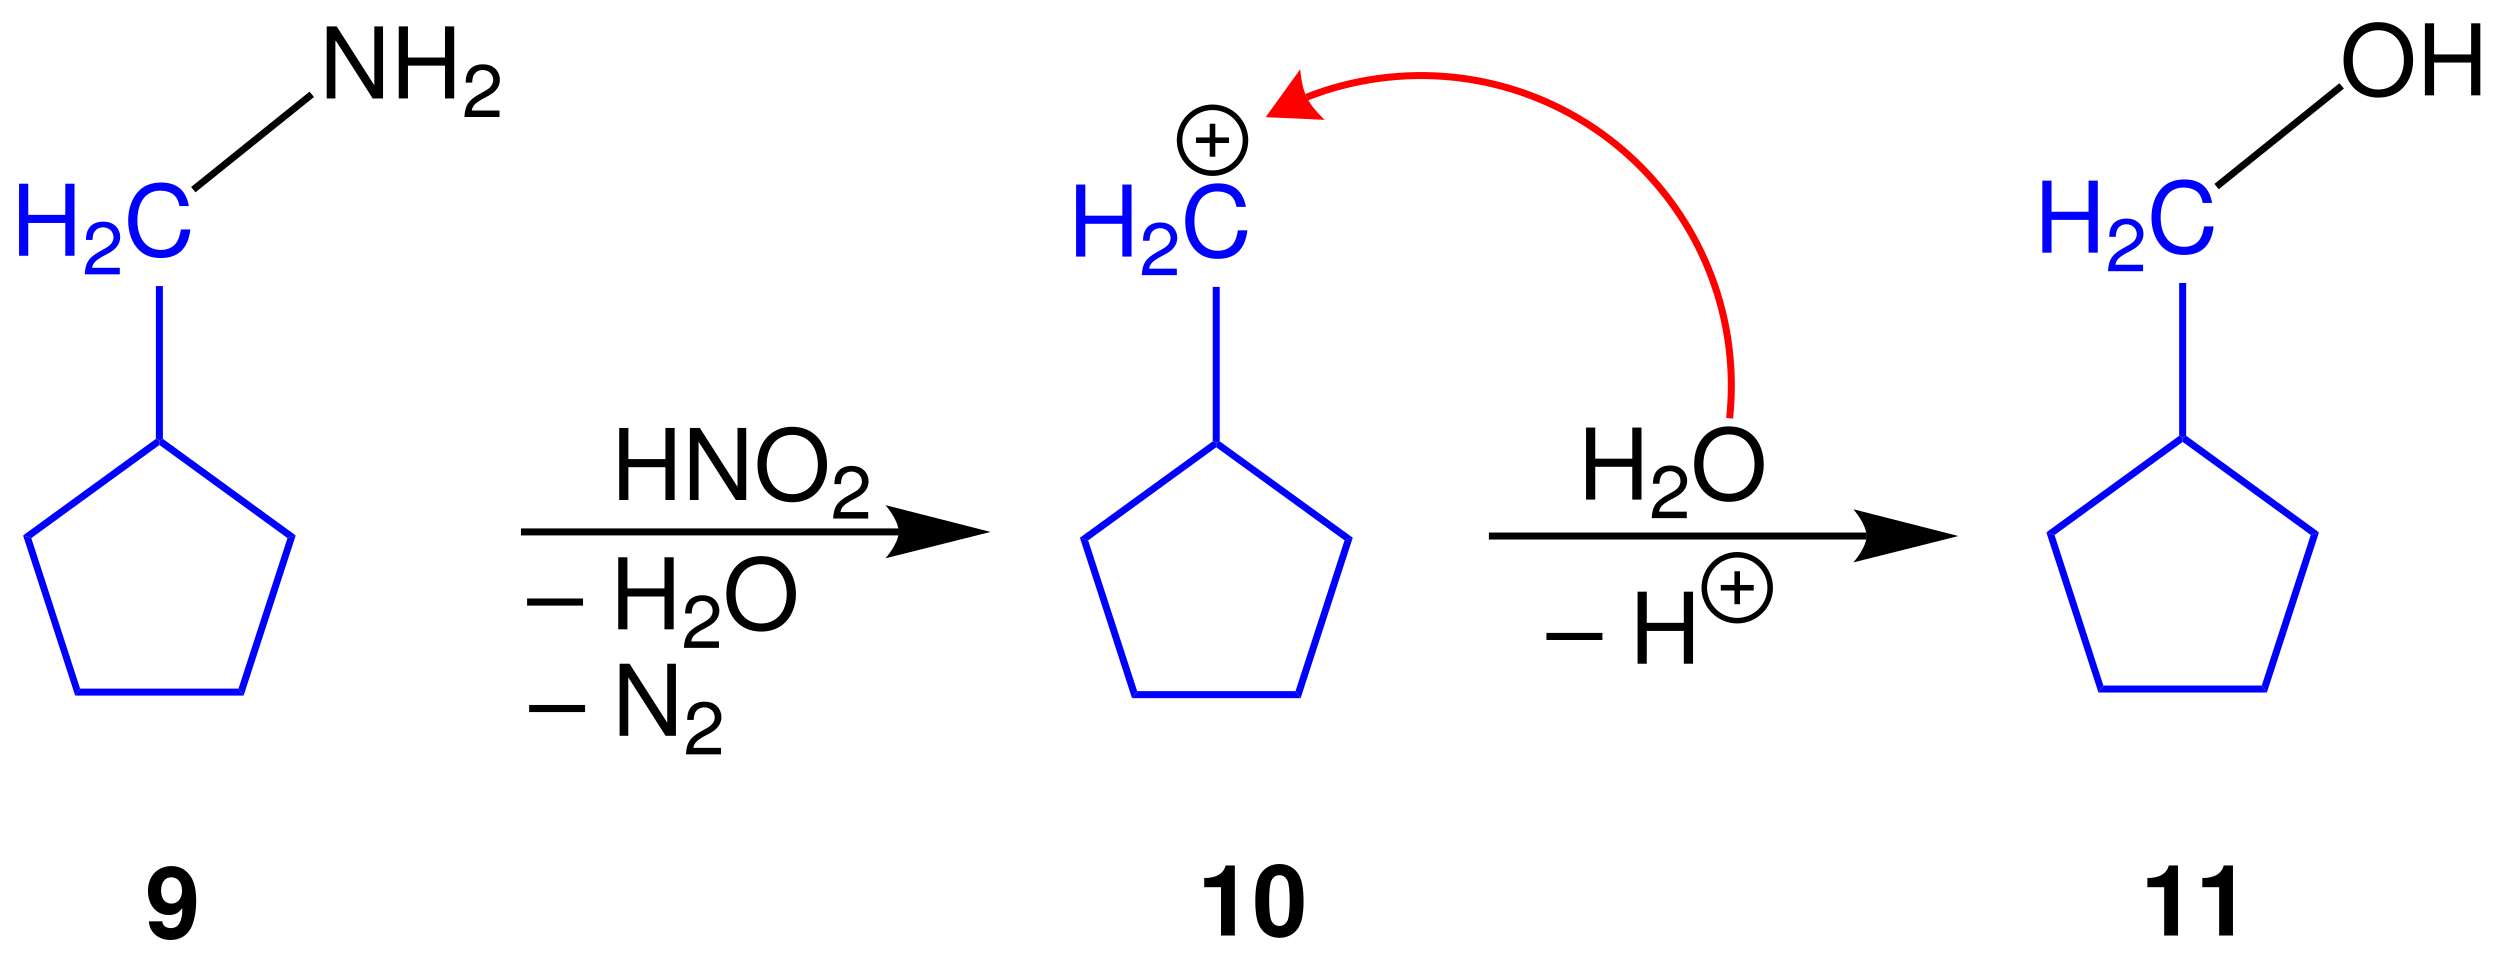 <?xml version="1.0" encoding="UTF-8"?>
<svg width="607pt" version="1.1" xmlns="http://www.w3.org/2000/svg" height="236pt" viewBox="0 0 607 236" xmlns:xlink="http://www.w3.org/1999/xlink">
 <defs>
  <clipPath id="Clip0">
   <path d="M0 0 L607 0 L607 236 L0 236 L0 0 Z" transform="translate(0, 0)"/>
  </clipPath>
 </defs>
 <g id="Hintergrund">
  <g id="Gruppe1" clip-path="url(#Clip0)">
   <path style="fill:#000000; fill-rule:evenodd;stroke:none;" d="M13.582 0 L0 0 L0 1.727 L13.582 1.727 L13.582 0 Z" transform="translate(127.979, 145.315)"/>
   <path style="fill:#000000; fill-rule:evenodd;stroke:none;" d="M11.227 9.527 L11.227 17.492 L13.461 17.492 L13.461 0 L11.227 0 L11.227 7.558 L2.231 7.558 L2.231 0 L0 0 L0 17.492 L2.231 17.492 L2.231 9.527 L11.227 9.527 Z" transform="translate(150.107, 135.308)"/>
   <path style="fill:#000000; fill-rule:evenodd;stroke:none;" d="M8.511 11.214 L1.785 11.214 C1.949 10.172 2.523 9.504 4.093 8.582 L5.898 7.609 C7.683 6.636 8.601 5.32 8.601 3.75 C8.601 2.687 8.168 1.695 7.41 0.992 C6.652 0.324 5.734 0 4.507 0 C2.886 0 1.675 0.558 0.972 1.66 C0.523 2.343 0.324 3.136 0.289 4.437 L1.875 4.437 C1.929 3.57 2.039 3.047 2.254 2.632 C2.668 1.855 3.5 1.386 4.453 1.386 C5.898 1.386 6.98 2.414 6.98 3.785 C6.98 4.797 6.382 5.66 5.246 6.312 L3.59 7.25 C0.918 8.765 0.144 9.972 0 12.785 L8.511 12.785 L8.511 11.214 Z" transform="translate(166.056, 144.515)"/>
   <path style="fill:#000000; fill-rule:evenodd;stroke:none;" d="M8.422 0 C3.411 0 0 3.695 0 9.168 C0 14.66 3.383 18.332 8.45 18.332 C10.582 18.332 12.453 17.683 13.871 16.484 C15.766 14.878 16.895 12.168 16.895 9.312 C16.895 3.671 13.559 0 8.422 0 Z M8.422 1.968 C12.215 1.968 14.661 4.824 14.661 9.261 C14.661 13.488 12.141 16.367 8.45 16.367 C4.703 16.367 2.235 13.488 2.235 9.168 C2.235 4.847 4.703 1.968 8.422 1.968 Z" transform="translate(176.36, 135.019)"/>
   <path style="fill:none;stroke:#000000; stroke-width:1.35; stroke-linecap:butt; stroke-linejoin:miter; stroke-dasharray:none;" d="M16 8 C16 12.418 12.418 16 8 16 C3.582 16 0 12.418 0 8 C0 3.582 3.582 0 8 0 C12.418 0 16 3.582 16 8 Z" transform="translate(286.4, 26.05)"/>
   <path style="fill:none;stroke:#000000; stroke-width:1.35; stroke-linecap:butt; stroke-linejoin:miter; stroke-dasharray:none;" d="M0 0 L8 0 " transform="translate(290.4, 34.05)"/>
   <path style="fill:none;stroke:#000000; stroke-width:1.35; stroke-linecap:butt; stroke-linejoin:miter; stroke-dasharray:none;" d="M0 0 L0 8 " transform="translate(294.4, 30.05)"/>
   <path style="fill:#000000; fill-rule:evenodd;stroke:none;" d="M13.582 0 L0 0 L0 1.727 L13.582 1.727 L13.582 0 Z" transform="translate(128.479, 171.166)"/>
   <path style="fill:#000000; fill-rule:evenodd;stroke:none;" d="M13.676 0 L11.563 0 L11.563 14.301 L2.422 0 L0 0 L0 17.492 L2.11 17.492 L2.11 3.313 L11.157 17.492 L13.676 17.492 L13.676 0 Z" transform="translate(150.439, 161.158)"/>
   <path style="fill:#000000; fill-rule:evenodd;stroke:none;" d="M8.511 11.215 L1.785 11.215 C1.949 10.172 2.523 9.504 4.093 8.582 L5.898 7.61 C7.683 6.637 8.601 5.321 8.601 3.75 C8.601 2.688 8.168 1.696 7.41 0.992 C6.652 0.324 5.734 0 4.507 0 C2.886 0 1.675 0.559 0.972 1.66 C0.523 2.344 0.324 3.137 0.289 4.438 L1.875 4.438 C1.929 3.571 2.039 3.047 2.254 2.633 C2.668 1.856 3.5 1.387 4.453 1.387 C5.898 1.387 6.98 2.414 6.98 3.785 C6.98 4.797 6.382 5.66 5.246 6.313 L3.59 7.25 C0.918 8.766 0.144 9.973 0 12.785 L8.511 12.785 L8.511 11.215 Z" transform="translate(166.556, 170.365)"/>
   <path style="fill:none;stroke:#000000; stroke-width:1.7; stroke-linecap:butt; stroke-linejoin:miter; stroke-dasharray:none;" d="M91.75 0 L0 0 " transform="translate(126.5, 129.15)"/>
   <path style="fill:#000000; fill-rule:nonzero;stroke:none;" d="M25.5 6.5 L0 0 C0 0 3.2 3.65 3.2 6.5 C3.2 9.3 0 12.9 0 12.9 L25.5 6.5 L25.5 6.5 " transform="translate(215, 122.65)"/>
   <path style="fill:#000000; fill-rule:evenodd;stroke:none;" d="M11.226 9.528 L11.226 17.492 L13.461 17.492 L13.461 0 L11.226 0 L11.226 7.559 L2.23 7.559 L2.23 0 L0 0 L0 17.492 L2.23 17.492 L2.23 9.528 L11.226 9.528 Z" transform="translate(150.342, 103.908)"/>
   <path style="fill:#000000; fill-rule:evenodd;stroke:none;" d="M13.676 0 L11.562 0 L11.562 14.301 L2.422 0 L0 0 L0 17.492 L2.109 17.492 L2.109 3.313 L11.156 17.492 L13.676 17.492 L13.676 0 Z" transform="translate(167.501, 103.908)"/>
   <path style="fill:#000000; fill-rule:evenodd;stroke:none;" d="M8.422 0 C3.41 0 0 3.695 0 9.168 C0 14.66 3.383 18.332 8.449 18.332 C10.582 18.332 12.453 17.684 13.871 16.485 C15.766 14.879 16.895 12.168 16.895 9.313 C16.895 3.672 13.559 0 8.422 0 Z M8.422 1.969 C12.215 1.969 14.66 4.824 14.66 9.262 C14.66 13.488 12.141 16.367 8.449 16.367 C4.703 16.367 2.234 13.488 2.234 9.168 C2.234 4.848 4.703 1.969 8.422 1.969 Z" transform="translate(183.914, 103.619)"/>
   <path style="fill:#000000; fill-rule:evenodd;stroke:none;" d="M8.512 11.215 L1.785 11.215 C1.949 10.172 2.524 9.504 4.094 8.582 L5.899 7.61 C7.684 6.637 8.602 5.321 8.602 3.75 C8.602 2.688 8.168 1.696 7.41 0.992 C6.652 0.324 5.734 0 4.508 0 C2.887 0 1.676 0.559 0.973 1.66 C0.524 2.344 0.324 3.137 0.289 4.438 L1.875 4.438 C1.93 3.571 2.039 3.047 2.254 2.633 C2.668 1.856 3.5 1.387 4.453 1.387 C5.899 1.387 6.981 2.414 6.981 3.785 C6.981 4.797 6.383 5.66 5.246 6.313 L3.59 7.25 C0.918 8.766 0.145 9.973 0 12.785 L8.512 12.785 L8.512 11.215 Z" transform="translate(202.289, 113.115)"/>
   <path style="fill:#000000; fill-rule:evenodd;stroke:none;" d="M0.238 13.414 C0.312 16.028 2.519 17.946 5.445 17.946 C7.629 17.946 9.285 17.035 10.293 15.309 C11.18 13.797 11.707 11.231 11.707 8.492 C11.707 6 11.324 4.078 10.531 2.782 C9.453 0.961 7.773 0 5.734 0 C2.328 0 0 2.446 0 6 C0 9.5 2.062 11.903 5.086 11.903 C5.949 11.903 6.766 11.66 7.293 11.278 C7.605 11.063 7.797 10.844 8.351 10.223 C8.351 13.508 7.438 15.067 5.543 15.067 C4.344 15.067 3.551 14.418 3.48 13.414 L0.238 13.414 Z M5.637 2.735 C7.269 2.735 8.277 3.985 8.277 6 C8.277 7.871 7.246 9.117 5.688 9.117 C4.152 9.117 3.191 7.918 3.191 5.95 C3.191 3.985 4.125 2.735 5.637 2.735 Z" transform="translate(35.922, 210.279)"/>
   <path style="fill:#0000ff; fill-rule:nonzero;stroke:none;" d="M39.7 0 L40.95 1.7 L0 1.7 L1.25 0 L39.7 0 Z" transform="translate(274.85, 167.8)"/>
   <path style="fill:#0000ff; fill-rule:nonzero;stroke:none;" d="M11.9 0.65 L13.9 0 L1.25 38.95 L0 37.25 L11.9 0.65 Z" transform="translate(314.55, 130.55)"/>
   <path style="fill:#0000ff; fill-rule:nonzero;stroke:none;" d="M0 1.45 L0 0.4 L0.85 0 L33.15 23.4 L31.15 24.05 L0 1.45 Z" transform="translate(295.3, 107.15)"/>
   <path style="fill:#0000ff; fill-rule:nonzero;stroke:none;" d="M2 24.05 L0 23.4 L32.25 0 L33.1 0.4 L33.1 1.45 L2 24.05 Z" transform="translate(262.2, 107.15)"/>
   <path style="fill:#0000ff; fill-rule:nonzero;stroke:none;" d="M13.9 37.25 L12.65 38.95 L0 0 L2 0.65 L13.9 37.25 Z" transform="translate(262.2, 130.55)"/>
   <path style="fill:#0000ff; fill-rule:evenodd;stroke:none;" d="M11.227 9.527 L11.227 17.492 L13.461 17.492 L13.461 0 L11.227 0 L11.227 7.559 L2.231 7.559 L2.231 0 L0 0 L0 17.492 L2.231 17.492 L2.231 9.527 L11.227 9.527 Z" transform="translate(261.279, 44.808)"/>
   <path style="fill:#0000ff; fill-rule:evenodd;stroke:none;" d="M8.511 11.215 L1.785 11.215 C1.949 10.172 2.523 9.504 4.093 8.582 L5.898 7.609 C7.683 6.637 8.601 5.32 8.601 3.75 C8.601 2.688 8.168 1.695 7.41 0.992 C6.652 0.324 5.734 0 4.507 0 C2.886 0 1.675 0.559 0.972 1.66 C0.523 2.344 0.324 3.137 0.289 4.438 L1.875 4.438 C1.929 3.57 2.039 3.047 2.253 2.633 C2.668 1.855 3.5 1.387 4.453 1.387 C5.898 1.387 6.98 2.414 6.98 3.785 C6.98 4.797 6.382 5.66 5.246 6.312 L3.589 7.25 C0.918 8.766 0.144 9.973 0 12.785 L8.511 12.785 L8.511 11.215 Z" transform="translate(277.228, 54.015)"/>
   <path style="fill:#0000ff; fill-rule:evenodd;stroke:none;" d="M14.731 5.711 C14.036 1.875 11.829 0 7.989 0 C5.637 0 3.743 0.746 2.446 2.183 C0.864 3.914 0 6.41 0 9.238 C0 12.117 0.887 14.59 2.52 16.293 C3.887 17.683 5.614 18.332 7.895 18.332 C12.164 18.332 14.563 16.031 15.09 11.398 L12.789 11.398 C12.598 12.598 12.356 13.414 11.997 14.109 C11.278 15.551 9.789 16.367 7.918 16.367 C4.438 16.367 2.231 13.582 2.231 9.215 C2.231 4.73 4.317 1.969 7.727 1.969 C9.141 1.969 10.461 2.379 11.18 3.074 C11.829 3.672 12.188 4.394 12.454 5.711 L14.731 5.711 Z" transform="translate(287.774, 44.519)"/>
   <path style="fill:#0000ff; fill-rule:nonzero;stroke:none;" d="M0 0 L1.7 0 L1.7 37.5 L0.85 37.9 L0 37.5 L0 0 Z" transform="translate(294.45, 69.65)"/>
   <path style="fill:none;stroke:#000000; stroke-width:1.7; stroke-linecap:butt; stroke-linejoin:miter; stroke-dasharray:none;" d="M91.75 0 L0 0 " transform="translate(361.5, 130.15)"/>
   <path style="fill:#000000; fill-rule:nonzero;stroke:none;" d="M25.5 6.5 L0 0 C0 0 3.2 3.65 3.2 6.5 C3.2 9.3 0 12.9 0 12.9 L25.5 6.5 L25.5 6.5 " transform="translate(450, 123.65)"/>
   <path style="fill:#000000; fill-rule:evenodd;stroke:none;" d="M11.226 9.527 L11.226 17.492 L13.461 17.492 L13.461 0 L11.226 0 L11.226 7.558 L2.23 7.558 L2.23 0 L0 0 L0 17.492 L2.23 17.492 L2.23 9.527 L11.226 9.527 Z" transform="translate(385.092, 103.808)"/>
   <path style="fill:#000000; fill-rule:evenodd;stroke:none;" d="M8.512 11.214 L1.785 11.214 C1.949 10.172 2.523 9.504 4.094 8.582 L5.898 7.609 C7.684 6.636 8.602 5.32 8.602 3.75 C8.602 2.687 8.168 1.695 7.41 0.992 C6.652 0.324 5.734 0 4.508 0 C2.887 0 1.676 0.558 0.973 1.66 C0.523 2.343 0.324 3.136 0.289 4.437 L1.875 4.437 C1.93 3.57 2.039 3.047 2.254 2.632 C2.668 1.855 3.5 1.386 4.453 1.386 C5.898 1.386 6.981 2.414 6.981 3.785 C6.981 4.797 6.383 5.66 5.246 6.312 L3.59 7.25 C0.918 8.765 0.145 9.972 0 12.785 L8.512 12.785 L8.512 11.214 Z" transform="translate(401.04, 113.015)"/>
   <path style="fill:#000000; fill-rule:evenodd;stroke:none;" d="M8.422 0 C3.41 0 0 3.695 0 9.168 C0 14.66 3.383 18.332 8.449 18.332 C10.582 18.332 12.453 17.683 13.871 16.484 C15.765 14.878 16.894 12.168 16.894 9.312 C16.894 3.671 13.558 0 8.422 0 Z M8.422 1.968 C12.215 1.968 14.66 4.824 14.66 9.261 C14.66 13.488 12.14 16.367 8.449 16.367 C4.703 16.367 2.234 13.488 2.234 9.168 C2.234 4.847 4.703 1.968 8.422 1.968 Z" transform="translate(411.345, 103.519)"/>
   <path style="fill:#000000; fill-rule:evenodd;stroke:none;" d="M13.582 0 L0 0 L0 1.727 L13.582 1.727 L13.582 0 Z" transform="translate(375.479, 153.666)"/>
   <path style="fill:#000000; fill-rule:evenodd;stroke:none;" d="M11.227 9.528 L11.227 17.492 L13.461 17.492 L13.461 0 L11.227 0 L11.227 7.559 L2.231 7.559 L2.231 0 L0 0 L0 17.492 L2.231 17.492 L2.231 9.528 L11.227 9.528 Z" transform="translate(397.607, 143.658)"/>
   <path style="fill:none;stroke:#000000; stroke-width:1.35; stroke-linecap:butt; stroke-linejoin:miter; stroke-dasharray:none;" d="M16 8 C16 12.418 12.418 16 8 16 C3.582 16 0 12.418 0 8 C0 3.582 3.582 0 8 0 C12.418 0 16 3.582 16 8 Z" transform="translate(413.8, 134.7)"/>
   <path style="fill:none;stroke:#000000; stroke-width:1.35; stroke-linecap:butt; stroke-linejoin:miter; stroke-dasharray:none;" d="M0 0 L8 0 " transform="translate(417.8, 142.7)"/>
   <path style="fill:none;stroke:#000000; stroke-width:1.35; stroke-linecap:butt; stroke-linejoin:miter; stroke-dasharray:none;" d="M0 0 L0 8 " transform="translate(421.8, 138.7)"/>
   <path style="fill:#0000ff; fill-rule:nonzero;stroke:none;" d="M39.65 0 L40.9 1.7 L0 1.7 L1.2 0 L39.65 0 Z" transform="translate(509.5, 166.45)"/>
   <path style="fill:#0000ff; fill-rule:nonzero;stroke:none;" d="M11.9 0.65 L13.9 0 L1.25 38.9 L0 37.2 L11.9 0.65 Z" transform="translate(549.15, 129.25)"/>
   <path style="fill:#0000ff; fill-rule:nonzero;stroke:none;" d="M0 1.5 L0 0.45 L0.85 0 L33.1 23.45 L31.1 24.1 L0 1.5 Z" transform="translate(529.95, 105.8)"/>
   <path style="fill:#0000ff; fill-rule:nonzero;stroke:none;" d="M2 24.1 L0 23.45 L32.25 0 L33.1 0.45 L33.1 1.5 L2 24.1 Z" transform="translate(496.85, 105.8)"/>
   <path style="fill:#0000ff; fill-rule:nonzero;stroke:none;" d="M13.85 37.2 L12.65 38.9 L0 0 L2 0.65 L13.85 37.2 Z" transform="translate(496.85, 129.25)"/>
   <path style="fill:#0000ff; fill-rule:evenodd;stroke:none;" d="M11.226 9.527 L11.226 17.492 L13.461 17.492 L13.461 0 L11.226 0 L11.226 7.559 L2.23 7.559 L2.23 0 L0 0 L0 17.492 L2.23 17.492 L2.23 9.527 L11.226 9.527 Z" transform="translate(495.88, 43.857)"/>
   <path style="fill:#0000ff; fill-rule:evenodd;stroke:none;" d="M8.512 11.215 L1.785 11.215 C1.949 10.172 2.524 9.504 4.094 8.582 L5.899 7.609 C7.684 6.637 8.602 5.32 8.602 3.75 C8.602 2.688 8.168 1.695 7.41 0.992 C6.652 0.324 5.735 0 4.508 0 C2.887 0 1.676 0.558 0.973 1.66 C0.524 2.344 0.324 3.137 0.289 4.438 L1.875 4.438 C1.93 3.57 2.039 3.047 2.254 2.633 C2.668 1.855 3.5 1.387 4.453 1.387 C5.899 1.387 6.981 2.414 6.981 3.785 C6.981 4.797 6.383 5.66 5.246 6.312 L3.59 7.25 C0.918 8.766 0.145 9.973 0 12.785 L8.512 12.785 L8.512 11.215 Z" transform="translate(511.828, 53.065)"/>
   <path style="fill:#0000ff; fill-rule:evenodd;stroke:none;" d="M14.73 5.711 C14.035 1.875 11.828 0 7.988 0 C5.637 0 3.742 0.746 2.445 2.184 C0.863 3.914 0 6.41 0 9.238 C0 12.117 0.887 14.59 2.52 16.293 C3.887 17.684 5.613 18.332 7.895 18.332 C12.164 18.332 14.563 16.031 15.09 11.398 L12.789 11.398 C12.598 12.598 12.355 13.414 11.996 14.109 C11.277 15.551 9.789 16.367 7.918 16.367 C4.438 16.367 2.23 13.582 2.23 9.215 C2.23 4.73 4.316 1.969 7.727 1.969 C9.141 1.969 10.461 2.379 11.18 3.074 C11.828 3.672 12.188 4.394 12.453 5.711 L14.73 5.711 Z" transform="translate(522.375, 43.568)"/>
   <path style="fill:#0000ff; fill-rule:nonzero;stroke:none;" d="M0 0 L1.7 0 L1.7 37.1 L0.85 37.55 L0 37.1 L0 0 Z" transform="translate(529.1, 68.7)"/>
   <path style="fill:#000000; fill-rule:evenodd;stroke:none;" d="M8.422 0 C3.41 0 0 3.695 0 9.168 C0 14.66 3.383 18.332 8.449 18.332 C10.582 18.332 12.453 17.684 13.871 16.484 C15.765 14.879 16.894 12.168 16.894 9.312 C16.894 3.672 13.558 0 8.422 0 Z M8.422 1.969 C12.215 1.969 14.66 4.824 14.66 9.262 C14.66 13.488 12.14 16.367 8.449 16.367 C4.703 16.367 2.234 13.488 2.234 9.168 C2.234 4.848 4.703 1.969 8.422 1.969 Z" transform="translate(569.01, 5.369)"/>
   <path style="fill:#000000; fill-rule:evenodd;stroke:none;" d="M11.226 9.527 L11.226 17.492 L13.461 17.492 L13.461 0 L11.226 0 L11.226 7.559 L2.23 7.559 L2.23 0 L0 0 L0 17.492 L2.23 17.492 L2.23 9.527 L11.226 9.527 Z" transform="translate(588.764, 5.658)"/>
   <path style="fill:#000000; fill-rule:nonzero;stroke:none;" d="M30.35 0 L31.45 1.3 L1.05 25.75 L0 24.45 L30.35 0 Z" transform="translate(537.65, 20.2)"/>
   <path style="fill:#000000; fill-rule:evenodd;stroke:none;" d="M4.078 5.277 L4.078 17.011 L7.437 17.011 L7.437 0 L5.207 0 C4.676 2.015 2.926 3.047 0 3.047 L0 5.277 L4.078 5.277 Z" transform="translate(292.383, 210.139)"/>
   <path style="fill:#000000; fill-rule:evenodd;stroke:none;" d="M5.856 0 C4.031 0 2.473 0.766 1.441 2.184 C0.457 3.504 0 5.664 0 8.973 C0 11.996 0.383 14.11 1.199 15.403 C2.207 17.035 3.863 17.922 5.856 17.922 C7.703 17.922 9.215 17.18 10.27 15.762 C11.231 14.446 11.711 12.262 11.711 9.071 C11.711 5.95 11.324 3.84 10.508 2.52 C9.504 0.887 7.848 0 5.856 0 Z M5.856 2.711 C6.719 2.711 7.414 3.192 7.824 4.078 C8.16 4.797 8.352 6.645 8.352 8.996 C8.352 10.918 8.184 12.789 7.918 13.485 C7.535 14.492 6.816 15.043 5.856 15.043 C4.969 15.043 4.297 14.586 3.887 13.723 C3.551 13.004 3.359 11.231 3.359 8.95 C3.359 6.934 3.527 5.016 3.793 4.321 C4.152 3.285 4.895 2.711 5.856 2.711 Z" transform="translate(304.789, 209.779)"/>
   <path style="fill:#000000; fill-rule:evenodd;stroke:none;" d="M4.078 5.277 L4.078 17.011 L7.437 17.011 L7.437 0 L5.207 0 C4.676 2.015 2.926 3.047 0 3.047 L0 5.277 L4.078 5.277 Z" transform="translate(521.383, 210.139)"/>
   <path style="fill:#000000; fill-rule:evenodd;stroke:none;" d="M4.078 5.277 L4.078 17.011 L7.437 17.011 L7.437 0 L5.207 0 C4.675 2.015 2.925 3.047 0 3.047 L0 5.277 L4.078 5.277 Z" transform="translate(534.727, 210.139)"/>
   <path style="fill:none;stroke:#ff0000; stroke-width:1.7; stroke-linecap:butt; stroke-linejoin:miter; stroke-dasharray:none;" d="M0 6.1 C11.25 1.65 23.6 0 35.6 1.25 C77 5.6 107.05 42.7 102.7 84.05 " transform="translate(317.25, 17.5)"/>
   <path style="fill:#ff0000; fill-rule:nonzero;stroke:none;" d="M0 11.65 L14.35 12.3 C14.35 12.3 11.25 9.5 9.95 6.8 C8.65 4.15 8.4 0 8.4 0 L0 11.65 L0 11.65 " transform="translate(307.3, 16.8)"/>
   <path style="fill:#0000ff; fill-rule:nonzero;stroke:none;" d="M39.65 0 L40.9 1.7 L0 1.7 L1.2 0 L39.65 0 Z" transform="translate(18.25, 167.2)"/>
   <path style="fill:#0000ff; fill-rule:nonzero;stroke:none;" d="M11.899 0.65 L13.899 0 L1.25 38.9 L0 37.2 L11.899 0.65 Z" transform="translate(57.9, 130)"/>
   <path style="fill:#0000ff; fill-rule:nonzero;stroke:none;" d="M0 1.5 L0 0.45 L0.85 0 L33.1 23.45 L31.1 24.1 L0 1.5 Z" transform="translate(38.7, 106.55)"/>
   <path style="fill:#0000ff; fill-rule:nonzero;stroke:none;" d="M2 24.1 L0 23.45 L32.25 0 L33.101 0.45 L33.101 1.5 L2 24.1 Z" transform="translate(5.6, 106.55)"/>
   <path style="fill:#0000ff; fill-rule:nonzero;stroke:none;" d="M13.851 37.2 L12.65 38.9 L0 0 L2 0.65 L13.851 37.2 Z" transform="translate(5.6, 130)"/>
   <path style="fill:#0000ff; fill-rule:evenodd;stroke:none;" d="M11.226 9.527 L11.226 17.492 L13.461 17.492 L13.461 0 L11.226 0 L11.226 7.559 L2.23 7.559 L2.23 0 L0 0 L0 17.492 L2.23 17.492 L2.23 9.527 L11.226 9.527 Z" transform="translate(4.63, 44.607)"/>
   <path style="fill:#0000ff; fill-rule:evenodd;stroke:none;" d="M8.512 11.215 L1.785 11.215 C1.949 10.172 2.523 9.504 4.094 8.582 L5.899 7.609 C7.684 6.637 8.602 5.32 8.602 3.75 C8.602 2.688 8.168 1.695 7.41 0.992 C6.652 0.324 5.734 0 4.508 0 C2.887 0 1.676 0.558 0.973 1.66 C0.523 2.344 0.324 3.137 0.289 4.438 L1.875 4.438 C1.93 3.57 2.039 3.047 2.254 2.633 C2.668 1.855 3.5 1.387 4.453 1.387 C5.899 1.387 6.981 2.414 6.981 3.785 C6.981 4.797 6.383 5.66 5.246 6.312 L3.59 7.25 C0.918 8.766 0.145 9.973 0 12.785 L8.512 12.785 L8.512 11.215 Z" transform="translate(20.578, 53.815)"/>
   <path style="fill:#0000ff; fill-rule:evenodd;stroke:none;" d="M14.73 5.711 C14.035 1.875 11.828 0 7.988 0 C5.637 0 3.742 0.746 2.445 2.184 C0.863 3.914 0 6.41 0 9.238 C0 12.117 0.887 14.59 2.519 16.293 C3.887 17.684 5.613 18.332 7.894 18.332 C12.164 18.332 14.562 16.031 15.09 11.398 L12.789 11.398 C12.598 12.598 12.355 13.414 11.996 14.109 C11.277 15.551 9.789 16.367 7.918 16.367 C4.438 16.367 2.231 13.582 2.231 9.215 C2.231 4.73 4.316 1.969 7.727 1.969 C9.141 1.969 10.461 2.379 11.18 3.074 C11.828 3.672 12.188 4.394 12.453 5.711 L14.73 5.711 Z" transform="translate(31.125, 44.318)"/>
   <path style="fill:#0000ff; fill-rule:nonzero;stroke:none;" d="M0 0 L1.7 0 L1.7 37.1 L0.851 37.55 L0 37.1 L0 0 Z" transform="translate(37.85, 69.45)"/>
   <path style="fill:#000000; fill-rule:evenodd;stroke:none;" d="M13.676 0 L11.562 0 L11.562 14.301 L2.422 0 L0 0 L0 17.492 L2.109 17.492 L2.109 3.312 L11.156 17.492 L13.676 17.492 L13.676 0 Z" transform="translate(79.324, 6.408)"/>
   <path style="fill:#000000; fill-rule:evenodd;stroke:none;" d="M11.227 9.527 L11.227 17.492 L13.461 17.492 L13.461 0 L11.227 0 L11.227 7.559 L2.231 7.559 L2.231 0 L0 0 L0 17.492 L2.231 17.492 L2.231 9.527 L11.227 9.527 Z" transform="translate(96.819, 6.408)"/>
   <path style="fill:#000000; fill-rule:evenodd;stroke:none;" d="M8.511 11.215 L1.785 11.215 C1.949 10.172 2.523 9.504 4.093 8.582 L5.898 7.609 C7.683 6.637 8.601 5.32 8.601 3.75 C8.601 2.688 8.168 1.695 7.41 0.992 C6.652 0.324 5.734 0 4.507 0 C2.886 0 1.675 0.559 0.972 1.66 C0.523 2.344 0.324 3.137 0.289 4.438 L1.875 4.438 C1.929 3.57 2.039 3.047 2.253 2.633 C2.668 1.855 3.5 1.387 4.453 1.387 C5.898 1.387 6.98 2.414 6.98 3.785 C6.98 4.797 6.382 5.66 5.246 6.312 L3.589 7.25 C0.918 8.766 0.144 9.973 0 12.785 L8.511 12.785 L8.511 11.215 Z" transform="translate(112.768, 15.615)"/>
   <path style="fill:#000000; fill-rule:nonzero;stroke:none;" d="M28.75 0 L29.85 1.3 L1.05 24.45 L0 23.15 L28.75 0 Z" transform="translate(46.4, 22.25)"/>
  </g>
 </g>
</svg>
